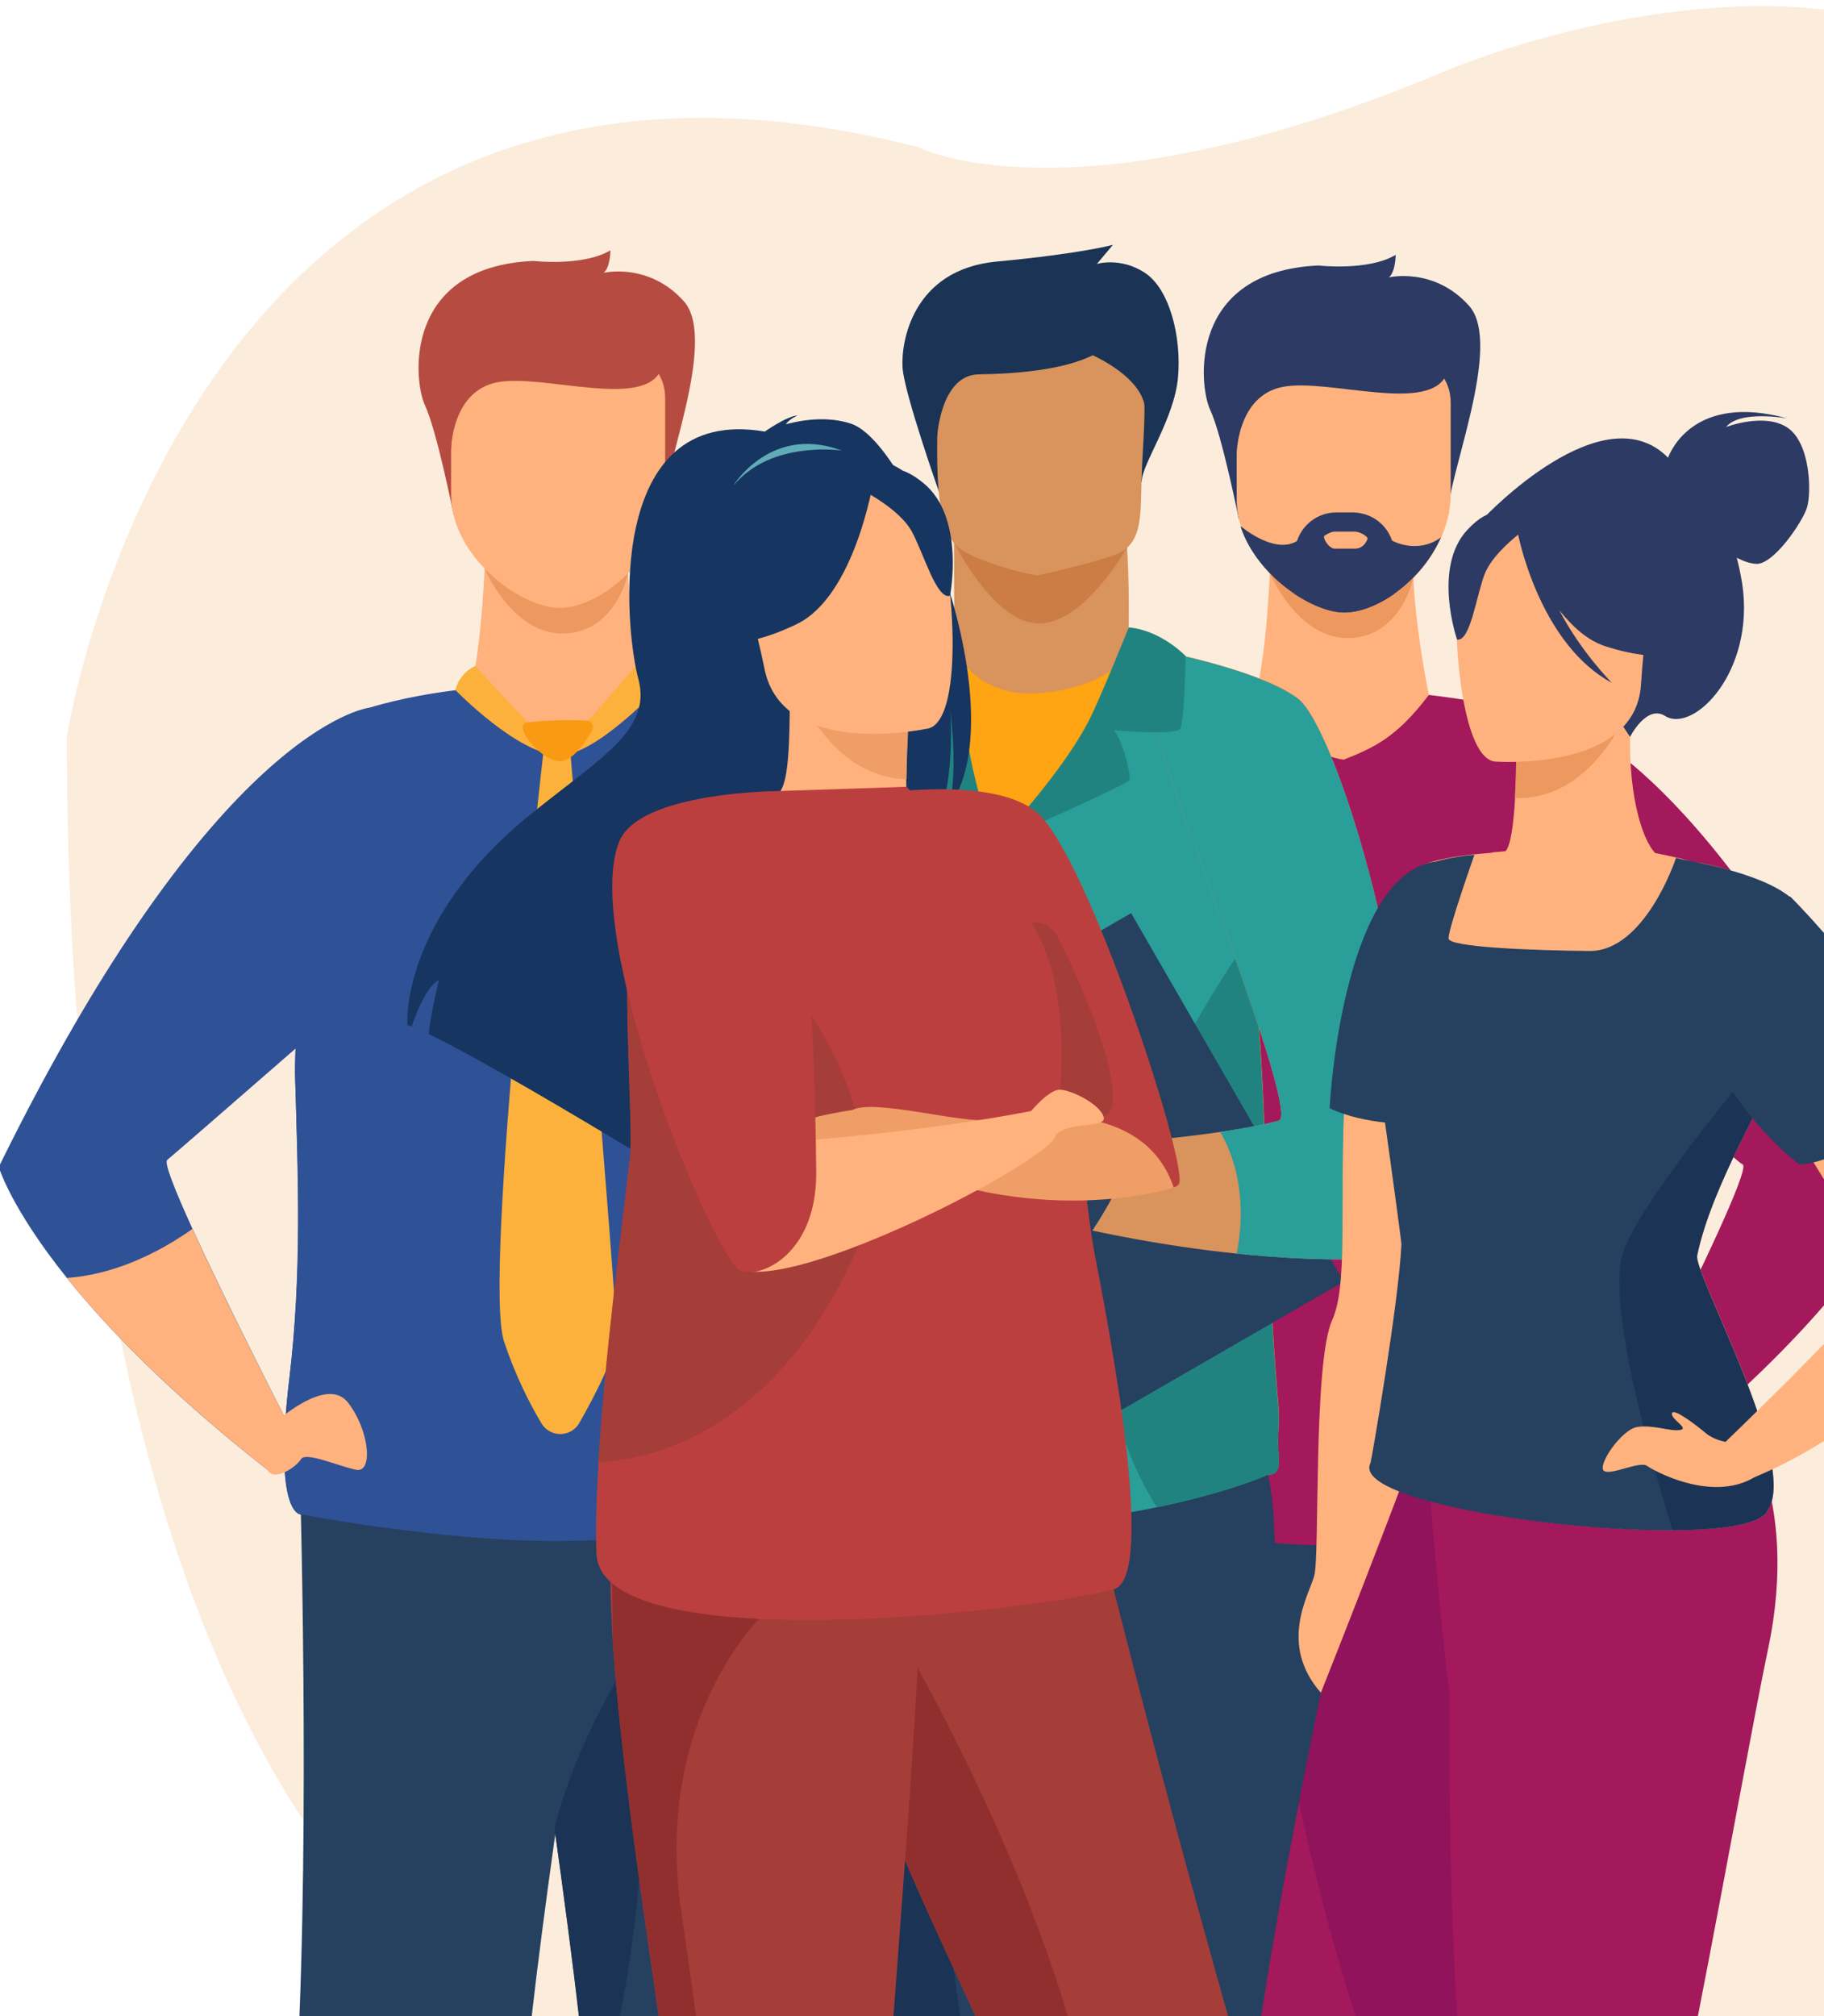 <?xml version="1.0" encoding="utf-8"?>
<!-- Generator: Adobe Illustrator 24.1.0, SVG Export Plug-In . SVG Version: 6.00 Build 0)  -->
<svg version="1.1" id="_x3C_Layer_x3E_" xmlns="http://www.w3.org/2000/svg" xmlns:xlink="http://www.w3.org/1999/xlink" x="0px"
	 y="0px" viewBox="0 0 600 663" style="enable-background:new 0 0 600 663;" xml:space="preserve">
<style type="text/css">
	.st0{fill:#FCECDB;}
	.st1{fill:#FFB27D;}
	.st2{fill:#ED985F;}
	.st3{fill:#2C3A64;}
	.st4{fill:#264060;}
	.st5{fill:#90135B;}
	.st6{fill:#1B3355;}
	.st7{fill:#A3195B;}
	.st8{fill:#D9935C;}
	.st9{fill:#2A9E98;}
	.st10{fill:#218380;}
	.st11{fill:#CB7D45;}
	.st12{fill:#FFA412;}
	.st13{fill:#B64C41;}
	.st14{fill:#27437C;}
	.st15{fill:#2F5196;}
	.st16{fill:#FBB13C;}
	.st17{fill:#F99A12;}
	.st18{fill:#163560;}
	.st19{fill:#5FABB7;}
	.st20{fill:#EF9E67;}
	.st21{fill:#A53D38;}
	.st22{fill:#912F2F;}
	.st23{fill:#BC3F3F;}
</style>
<path class="st0" d="M600,3.1c-64-6.8-127.3,21.4-127.3,21.4C352.4,74.4,302.1,48.4,302.1,48.4C61.1-13.4,22,242.3,22,242.3
	C22,608.5,166.7,663,166.7,663H600V3.1z"/>
<g>
	<path class="st1" d="M417.9,184.3c0,0-1,30.1-4.8,43.6l-30.5,21.3l114.8,17.2L470,228.5c0,0-8.3-40.4-3.9-55.3
		C470.4,158.3,417.9,184.3,417.9,184.3z"/>
	<path class="st2" d="M417.7,188.4c0,0,9.1,21.9,26.2,21.4c17.1-0.5,21-19.8,21-19.8L417.7,188.4z"/>
	<path class="st3" d="M407.5,170.7c0,0-5.5-27.6-9.4-35.9c-3.9-8.4-7.1-45.6,35.6-47.5c0,0,16.4,1.9,25.4-3.5c0,0,0,5.5-2.2,7.4
		c0,0,14.8-3.5,26.3,9.3c11.6,12.8-7.7,57.8-6.7,68.4L407.5,170.7z"/>
	<path class="st1" d="M477.2,132.3v30.1c0,5-1.2,9.9-3.1,14.3h0c-3.4,7.7-9.1,14.2-15.4,18.6c-5.6,3.9-11.6,6.2-16.7,6.1
		c-4.5-0.1-10.2-2.3-15.9-6c-7.5-5-14.7-12.8-17.8-21.9l0-0.1l-0.1-0.4c-0.9-2.8-1.4-5.7-1.4-8.7v-31.9c0-7.5,5.2-13.6,11.6-13.6
		h47.3C472,118.7,477.2,124.9,477.2,132.3z"/>
	<path class="st3" d="M406.8,149.3c0,0,0.1-19.2,15.2-22.1s49.1,9.3,54-4.6c4.8-14-65.6-13.7-69.2-4.8
		C403.2,126.7,406.8,149.3,406.8,149.3z"/>
	<path class="st4" d="M356.8,663h76.5c7.9-68.8,26.4-181.6,26.4-181.6l-103-6.4C356.7,474.9,360.1,579.7,356.8,663z"/>
	<path class="st4" d="M448.6,663h76.7c-2.3-83.4,3.9-188.3,3.9-188.3l-107,6.7c0,0,10,61.4,18.5,121.3
		C443.7,623.9,446.5,645,448.6,663z"/>
	<path class="st5" d="M387.1,504.2c-17.4-2.3-29.8-4.7-29.8-4.7s-9.2,0.8-3.8-44.8c4.2-34.7,2.9-66,1.9-98.3
		c-0.1-3.6,0-7.8,0.2-12.5c2.7,4.3,32.3,52.1,40.3,87.7C401.7,457.5,393,488.1,387.1,504.2z"/>
	<path class="st6" d="M462.5,663c6.4-33.8,11.5-80,0.2-111.6c0,0-15.6,25.1-22,51.3c3,21.3,5.8,42.3,7.9,60.4H462.5z"/>
	<path class="st1" d="M348.4,469.8c0,0,17.3-16.1,24.4-7.1c7.1,9,8.4,23.1,2.9,22.2c-5.5-1-16.7-6.1-18.3-3.5
		c-1.6,2.6-8.8,7.5-11,3.6C344.2,481,348.4,469.8,348.4,469.8z"/>
	<path class="st1" d="M352.2,467.9c-2.8,10.5-5.8,17-5.8,17c-32.1-25.3-52.9-46.7-66.1-63.2c10-0.7,24.5-4.3,41.3-16.1
		C333.1,430.8,352.2,467.9,352.2,467.9z"/>
	<path class="st1" d="M538.1,469.8c0,0-17.3-16.1-24.4-7.1c-7.1,9-8.4,23.1-2.9,22.2c5.5-1,16.7-6.1,18.3-3.5
		c1.6,2.6,8.8,7.5,11,3.6C542.3,481,538.1,469.8,538.1,469.8z"/>
	<path class="st3" d="M458.6,182v13.3c-5.6,3.9-11.6,6.2-16.7,6.1c-4.5-0.1-10.2-2.3-15.9-6V182c0-7.4,6.1-13.5,13.5-13.5h5.6
		C452.6,168.6,458.6,174.6,458.6,182z"/>
	<path class="st5" d="M573.2,383c-2.6-2.1-37.6-32.5-53.2-46.1c0,0,15.6-11.7,25.2,5.3C554.9,359.3,573.2,383,573.2,383z"/>
	<path class="st3" d="M474,176.7c-6.4,14.5-21.2,24.8-32.1,24.7c-10.5-0.2-28.3-12-33.7-27.9l0-0.1l-0.1-0.4c0,0,11.2,9.6,18.7,4.8
		H458C458,177.8,466.2,182.4,474,176.7z"/>
	<path class="st1" d="M445.7,180.4H439c-1.5,0-3.5-2.5-3.5-4.1c0,0,2-1.5,3.5-1.5h6.7c1.5,0,3.8,1.3,4.2,2.2
		C449.9,177,449,180.4,445.7,180.4z"/>
	<path class="st7" d="M600,332c-55.5-93.5-91-96.4-91-96.4l0,0.1c-13.9-3.5-27-5.8-39-7.2c-10.7,14.2-18.3,17.4-28,21.3
		c-15.7-2.2-28.9-21.5-28.9-21.9c-17.1,1.7-28.6,4.9-33.3,6.3c-0.9,0.1-51,6.7-121.9,151c0,0,3.8,13.3,22.4,36.5
		c13.2,16.5,34,38,66.1,63.2c0,0,3-6.5,5.8-17c0,0-19.1-37.2-30.6-62.4c-5.6-12.3-9.4-21.7-8.3-22.6c2.1-1.7,25.2-21.8,42.3-36.6
		c-0.1,3.7-0.2,7.1-0.1,10c0.9,32.2,2.2,63.6-1.9,98.3c-5.5,45.6,3.8,44.8,3.8,44.8s12.4,2.4,29.8,4.7c15.7,2.1,35.4,4.1,53.6,4.1
		c41.6,0,87.2-8.8,87.2-8.8c13.1,0.2-3.7-81.7-6.1-131c-0.6-11.4-1.1-21.9-1.6-31.4c15.7,13.6,50.4,43.8,53,45.9
		c1.1,0.9-2.7,10.3-8.3,22.6c-11.5,25.2-30.6,62.4-30.6,62.4c2.8,10.5,5.8,17,5.8,17c27.5-21.6,46.7-40.5,59.9-55.8V332z"/>
</g>
<g>
	<path class="st6" d="M308.8,161.5c0,0-11.3-32.1-11.9-40.5c-0.6-8.4,3.2-32.4,31-35c27.8-2.6,38.2-5.5,38.2-5.5l-5.3,6.3
		c0,0,7.7-2.4,15.8,2.9c8.1,5.3,12.1,21,10.9,34.4c-1.2,13.5-11.7,28.3-11.9,33.9C375.4,163.5,308.8,161.5,308.8,161.5z"/>
	<path class="st8" d="M232.9,495c0,0-0.6,7.3-8.3,23.3c0,0-3.5,10.9,19.5,27.1c23,16.3,0.6-50.5,0.6-50.5H232.9z"/>
	<path class="st8" d="M314,211.3c0,0-12.9,69-27,141.2c-15.3,78.4-32,160.4-34.9,161.4c-5.7,1.9-14.5-5.6-18.4-15.2
		c-3.1-7.7-8.4-71-4.8-112c0.9-10,1.9-18.2,3-23.3c5.7-25.9,7.5-117.4,24.7-131.7C274,217.4,314,211.3,314,211.3z"/>
	<path class="st9" d="M314,211.3c0,0-7.4,39.8-17.2,90.5c-3.1,16.1-6.4,33.3-9.8,50.7c-13.8,27-25.6,45.4-29.3,41.9
		c-7.5-7-20.5-7.9-28.8-7.6c0.9-10,1.9-18.2,3-23.3c0.5-2,0.9-4.5,1.3-7.3c4.8-32.5,7.6-111.2,23.4-124.5
		C274,217.4,314,211.3,314,211.3z"/>
	<path class="st10" d="M296.9,301.8c-3.1,16.1-6.4,33.3-9.8,50.7c-13.8,27-25.6,45.4-29.3,41.9c-7.5-7-20.5-7.9-28.8-7.6
		c0.9-10,1.9-18.2,3-23.3c0.5-2,0.9-4.5,1.3-7.3l41.3-99.8L296.9,301.8z"/>
	<path class="st8" d="M371.2,210.3c0.3-13.9,0.1-30.6-1.8-44.6l-55.6,9.1c0,0,0,17,0.2,35.8c0,0-0.1,0-0.1,0s-1.5,17.5,20,20
		C355.5,233.1,371.8,223.8,371.2,210.3z"/>
	<path class="st11" d="M313.7,178.2c0,0,13.1,26.8,28.1,26.8c15,0,29.1-25.2,29.1-25.2L313.7,178.2z"/>
	<path class="st8" d="M315.5,180.2c5.4,4.2,21.2,8.5,25.8,9c0,0,23.5-5.2,27.7-7.8c6.6-4,6.2-12.1,6.5-23.4
		c0.4-13.3,1.8-23.8,0.3-31.5c-1.8-9.2-7.6-14.4-23.9-15.9c-30-2.6-42.5,4.9-43,15c-0.1,2.7-0.3,5.3-0.3,7.7
		C307.3,164.6,309.8,175.7,315.5,180.2z"/>
	<path class="st4" d="M327,663c15.1-63.7,38.2-150.5,37.8-177c-0.7-38.5-114.8-8.1-114.8-8.1s-7.8,31.6-9.4,77.3
		c-1,30.3-2.7,67.6-5.3,107.8H327z"/>
	<path class="st6" d="M327,663c15.1-63.7,38.2-150.5,37.8-177c-0.7-38.5-114.8-8.1-114.8-8.1s-7.8,31.6-9.4,77.3L293.7,663H327z"/>
	<path class="st4" d="M414.8,663c0.3-11.1,0.4-20.4,0.2-27.2c-1.5-56.2,12.7-150.4-3.2-160.8c-15.9-10.4-120.4,11.1-120.4,11.1
		L315.8,663H414.8z"/>
	<path class="st12" d="M420.4,475.1c0.2,5.1-3.8,9.3-8.9,9.4l-95,1.4l-69.8,1.1c-3.3,0.1,7.1-26.1,7.3-196.6c0.1-38.1,59-79,60.1-79
		l0,0c0,5.5,8.6,15.6,21.9,16.5c15.8,1,35.2-6.8,35.2-15.9c0-0.1,1.8,1.9,4.8,6.2c7.9,11.5,23.8,39.5,33.9,88.2
		c8,38.5,4.9,90,10.7,156.4C420.9,467.4,420.3,471.7,420.4,475.1z"/>
	<path class="st9" d="M416.9,485c0,0-12.6,5.7-36.3,10.6c-17.6,3.6-41.2,6.9-70.3,7.1c-46.2,0.3-63.7-15.6-63.7-15.6
		c-3.3,0.1,7.1-26.1,7.3-196.6c0.1-38.1,59-79,60.1-79l0,0c0,0-1.5,50.7,13.8,65.6c0,0,21.5-16.6,49.4-63.9
		c7.9,11.5,22.4,44.5,32.6,93.3c2.1,9.9,3.4,20.7,4.3,32.4c2.7,33.6,2.1,74.7,6.4,124c0.4,4.8-0.2,9.1-0.1,12.4
		C420.6,480.1,422,484.9,416.9,485z"/>
	<path class="st10" d="M416.9,485c0,0-12.6,5.7-36.3,10.6c-7.4-11.3-16.8-31.8-18.1-64c-2.2-54.5,49.6-124.8,49.6-124.8l2,31.9
		c2.7,33.6,2.1,74.7,6.4,124c0.4,4.8-0.2,9.1-0.1,12.4C420.6,480.1,422,484.9,416.9,485z"/>
	<rect x="311.9" y="316.4" transform="matrix(0.866 -0.5 0.5 0.866 -144.56 233.199)" class="st4" width="102" height="139.9"/>
	<path class="st8" d="M455.8,413.6c0,0-18.1,1.8-49-1.4c-22.3-2.3-51.3-7.2-85-17.1l9.8-16.8c0,0,40.3-1.8,69.8-6.1
		c7.3-1.1,14-2.3,19.2-3.7c6.4-1.7-25.4-82.4-41.5-129.8c-3.8-11.3-6.8-20.7-8.1-26.8c0,0,2.8,0.5,7.2,1.3
		c12.5,2.5,37.9,8.3,48.7,16.4C441.7,240.7,478.2,365.4,455.8,413.6z"/>
	<path class="st8" d="M332,378.2c0,0-13.6-12.8-18.9-12.8c-5.3,0-20.5,5.5-22,9.8c-1.5,4.3-2.2,11.9,2.2,13.6c4.3,1.7,22.3,6,27,6.4
		C324.9,395.7,336.4,393.1,332,378.2z"/>
	<path class="st9" d="M455.8,413.6c0,0-18.1,1.8-49-1.4c1.7-8.4,3.3-24.8-5.4-40c7.3-1.1,14-2.3,19.2-3.7
		c6.4-1.7-25.4-82.4-41.5-129.8c-1.3-15.3-2-25.6-2-25.6l1.1,0.2c12.5,2.5,37.9,8.3,48.7,16.4C441.7,240.7,478.2,365.4,455.8,413.6z
		"/>
	<path class="st10" d="M327.9,276.9c0,0,43-18.9,43.6-20.4c0.6-1.5-2.1-13-5.1-16.4c0,0,20.7,1.9,21.9-0.6
		c1.3-2.6,1.7-23.8,1.7-23.8s-8.1-8.5-18.7-9.4c0,0-9.3,23.1-12.8,30C349.4,254.5,327.9,276.9,327.9,276.9z"/>
	<path class="st10" d="M317.6,239.4c0,0,2.8,22.1,10.2,37.5c0,0-22.5-15.6-24.4-20.8c-1.9-5.1,5.4-15,5.4-15s-13.4-0.3-13.7-4.8
		c-0.3-4.5,4.2-22,4.2-22s11.5-8.4,14.7-8.1L317.6,239.4z"/>
	<path class="st6" d="M308.3,143.3c0,0,1.2-20,13.6-20.2c12.4-0.2,34-1.5,42.9-9.9c9-8.4-53.3-4.6-53.3-4.6S304,132.7,308.3,143.3z"
		/>
	<path class="st6" d="M358.1,116.2c0,0,16.2,6.6,18.4,16.9C376.5,133,381.9,95.1,358.1,116.2z"/>
</g>
<g>
	<path class="st1" d="M159.6,182.7c0,0-1,30.1-4.8,43.6l-30.5,21.3l114.8,17.2L211.7,227c0,0-8.3-40.4-3.9-55.3
		C212.1,156.7,159.6,182.7,159.6,182.7z"/>
	<path class="st2" d="M159.4,186.9c0,0,9.1,21.9,26.2,21.4c17.1-0.5,21-19.8,21-19.8L159.4,186.9z"/>
	<path class="st13" d="M149.2,169.2c0,0-5.5-27.6-9.4-35.9c-3.9-8.4-7.1-45.6,35.6-47.5c0,0,16.4,1.9,25.4-3.5c0,0,0,5.5-2.2,7.4
		c0,0,14.8-3.5,26.3,9.3c11.6,12.8-7.7,57.8-6.7,68.4L149.2,169.2z"/>
	<path class="st1" d="M207.3,117.2H160c-6.4,0-11.6,6.1-11.6,13.6v31.9c0,20.4,22.8,36.9,35.2,37.2c14.2,0.3,35.2-17.5,35.2-39
		v-30.1C218.8,123.3,213.6,117.2,207.3,117.2z"/>
	<path class="st13" d="M148.4,147.8c0,0,0.1-19.2,15.2-22.1c15.2-2.9,49.1,9.3,54-4.6c4.8-14-65.6-13.7-69.2-4.8
		C144.9,125.2,148.4,147.8,148.4,147.8z"/>
	<path class="st4" d="M98.5,663h76.4c7.8-68.6,26.5-183.2,26.5-183.2l-103-6.4C98.3,473.4,101.8,579.4,98.5,663z"/>
	<path class="st4" d="M190.4,663H267c-2.5-83.6,3.9-189.9,3.9-189.9l-107,6.7c0,0,10,61.4,18.5,121.3
		C185.4,623,188.3,644.6,190.4,663z"/>
	<path class="st14" d="M128.8,502.7c-17.4-2.3-29.8-4.7-29.8-4.7s-9.2,0.8-3.8-44.8c4.2-34.7,2.9-66,1.9-98.3
		c-0.1-3.6,0-7.8,0.2-12.5c2.7,4.3,32.3,52.1,40.3,87.7C143.4,456,134.6,486.5,128.8,502.7z"/>
	<path class="st15" d="M250.7,234.1L250.7,234.1c-13.9-3.4-27-5.7-39-7.1c-10.7,14.2-18.3,17.4-28,21.3
		c-15.7-2.2-28.9-21.5-28.9-21.9c-17.1,1.7-28.6,4.9-33.3,6.3c-0.9,0.1-51,6.7-121.9,151c0,0,3.8,13.3,22.4,36.5
		c13.2,16.5,34,38,66.1,63.2c0,0,3-6.5,5.8-17c0,0-19.1-37.2-30.6-62.4c-5.6-12.3-9.4-21.7-8.3-22.6c2.1-1.7,25.2-21.8,42.2-36.6
		c-0.1,3.7-0.2,7.1-0.1,10c0.9,32.2,2.2,63.6-1.9,98.3c-5.5,45.6,3.8,44.8,3.8,44.8s12.4,2.4,29.8,4.7c15.7,2.1,35.4,4.1,53.6,4.1
		c41.6,0,87.2-8.8,87.2-8.8c13.1,0.2-3.7-81.7-6.1-131c-0.6-11.4-1.1-21.9-1.6-31.4c15.7,13.6,50.4,43.8,53,45.9
		c1.1,0.9-2.7,10.3-8.3,22.6c-11.5,25.2-30.6,62.4-30.6,62.4c2.8,10.5,5.8,17,5.8,17c32.1-25.3,52.9-46.7,66.1-63.2
		c18.6-23.2,22.4-36.5,22.4-36.5C298.7,238,250.7,234.1,250.7,234.1z"/>
	<path class="st6" d="M203.9,663c6.6-33.9,12-81,0.5-113.2c0,0-15.6,25.1-22,51.3c3.1,21.9,6,43.5,8.1,61.9H203.9z"/>
	<path class="st1" d="M90,468.2c0,0,17.3-16.1,24.4-7.1c7.1,9,8.4,23.1,2.9,22.2c-5.5-1-16.7-6.1-18.3-3.5c-1.6,2.6-8.8,7.5-11,3.6
		C85.9,479.5,90,468.2,90,468.2z"/>
	<path class="st1" d="M93.9,466.4c-2.8,10.5-5.8,17-5.8,17c-32.1-25.3-52.9-46.7-66.1-63.2c10-0.7,24.5-4.3,41.3-16.1
		C74.7,429.2,93.9,466.4,93.9,466.4z"/>
	<path class="st1" d="M279.8,468.2c0,0-17.3-16.1-24.4-7.1c-7.1,9-8.3,23.1-2.9,22.2c5.5-1,16.7-6.1,18.3-3.5
		c1.6,2.6,8.8,7.5,11,3.6C283.9,479.5,279.8,468.2,279.8,468.2z"/>
	<path class="st1" d="M276,466.4c2.8,10.5,5.8,17,5.8,17c32.1-25.3,52.9-46.7,66.1-63.2c-10-0.7-24.5-4.3-41.3-16.1
		C295.1,429.2,276,466.4,276,466.4z"/>
	<path class="st4" d="M314.9,381.5c-2.6-2.1-37.6-32.5-53.2-46.1c0,0,15.6-11.7,25.2,5.3C296.6,357.8,314.9,381.5,314.9,381.5z"/>
	<path class="st4" d="M370.3,383.7c0,0-3.8,13.3-22.4,36.5C326.3,419.9,370.3,383.7,370.3,383.7z"/>
	<path class="st16" d="M156.3,219c0,0-5.1,2.1-6.5,7.9c0,0,20.4,21,33.8,21.4L156.3,219z"/>
	<path class="st16" d="M183.6,248.3l26.4-30.3c0,0,5.4,3.6,5.4,9.5C215.4,227.4,195,249.1,183.6,248.3z"/>
	<path class="st16" d="M178.9,246c0,0-20.1,173.9-13.1,195.1c3.6,10.9,8.4,20.4,12.3,26.9c2.8,4.7,9.6,4.7,12.4,0
		c5.3-9.3,12.3-22.7,12.3-29.5c0-11-15.3-192.6-15.3-192.6L178.9,246z"/>
	<path class="st17" d="M173.6,237.5c0,0,12.2-1.2,19.6-0.5c1.5,0.1,2.3,1.8,1.6,3.1c-2.1,3.7-6.3,10.2-10.7,10.2
		C177.8,250.3,168.1,237.9,173.6,237.5z"/>
</g>
<g>
	<g>
		<path class="st18" d="M279.9,139.3c-7.6-2.5-15.8-1.3-21.4,0.2c1.2-1.8,3.9-2.9,3.9-2.9c-3.6,0.2-10.8,5.3-10.8,5.3
			c-52.9-9-46.1,64.8-41.6,81.4c4.4,16.6-12,25.6-34.9,44C131.4,302.3,134,337,134,337c0.4,0.1,0.9,0.3,1.4,0.5
			c1.6-4.6,5-13.3,9-15.3c-0.1,0.4-2.8,11.6-3.4,17.8c16.6,8,48.4,26.9,70.6,40.3c-0.8-3.3-1.6-8.1-0.9-10.9l5.1,13.5
			c11.9,7.2,20.1,12.3,20.1,12.3c-4-13.3,44.2-97.6,72.6-125.6c5.6-13.3,4.2-34.6,4.1-36.2c1.9,16.7,1,26.4-0.5,32.1
			C334.6,234.4,300,145.9,279.9,139.3z"/>
		<path class="st1" d="M300.8,275.2c0.2,0.1-16.1,8.5-28.3,5.2c-11.5-3.1-19-18.1-18.9-18.1c4.9-1,6.3-7.7,6.2-36.4l2.2,0.4l37,7.3
			c0,0-0.8,11.7-0.9,22.6C298.2,265.5,298.7,274.2,300.8,275.2z"/>
		<path class="st19" d="M241.4,159.4c0,0,14.1-22.7,40.2-9.1C281.6,150.3,268.1,150.7,241.4,159.4z"/>
		<path class="st20" d="M299.1,233.6c0,0-0.8,11.7-0.9,22.6c-20.7-0.6-31.7-19.5-36.2-30L299.1,233.6z"/>
		<path class="st18" d="M254.4,227.6c0,0-14-14.7-19.5-28.5c-3.9-9.9-6.3-49,33-51.2c0,0,11.3-1.1,23.2,3.8
			c9.4,3.9,23.9,13.6,17.2,49.5l-1.2,11.9L254.4,227.6z"/>
		<path class="st21" d="M274.5,547.7c2.1,7.1,4.5,14.6,7.1,22.5c10,30.2,25.4,62.4,39.3,92.8h83.1
			c-33.2-117.5-51.3-196.2-51.3-196.2l-99-25.2c3.2,29.6,6.7,57.2,18.9,99.4C273.1,543.2,273.8,545.4,274.5,547.7z"/>
		<path class="st1" d="M305.5,239.5c0,0-47.9,10.5-54-19.5c-6.1-29.9-16.3-48.7,14-56.7c30.3-8,38.6,2.3,43.1,11.8
			C313.1,184.6,317.8,236,305.5,239.5z"/>
		<path class="st18" d="M287.3,158.2c0,0-6.1,37.8-25.2,47c-19.1,9.3-29,5.6-29,5.6s13-15.4,11.9-37.6
			C245,173.3,274,143.5,287.3,158.2z"/>
		<path class="st18" d="M284.6,161.7c0,0,11.4,5.9,15.3,13c3.9,7.1,8.2,22.6,12.6,21.2c0,0,5.1-25.9-8.8-37.1
			C289.1,146.8,284.6,161.7,284.6,161.7z"/>
		<path class="st22" d="M281.6,570.2c10,30.2,25.4,62.4,39.3,92.8h30.4C330.3,593,290,527.7,290,527.7L272.5,541
			c0.6,2.2,1.3,4.4,2,6.7C276.6,554.8,278.9,562.2,281.6,570.2z"/>
		<path class="st21" d="M201.2,532.9c0.1,2.4,0.2,4.8,0.4,7.3c1.2,18.2,3.6,39.4,6.8,64c2.3,17.7,5.2,37.3,8.3,58.9h77.2
			c3.1-42.7,8.7-109.4,9.6-157.9l-77.7,7.6l-24.6,2.4l-0.4,0c0,2.8,0,5.7,0,8.6C200.9,526.7,201.1,529.7,201.2,532.9z"/>
		<path class="st22" d="M201.6,540.1c1.2,18.2,3.6,39.4,6.8,64c2.3,17.7,5.2,37.3,8.3,58.9H229c-1.9-13.5-3.6-25.6-5-35.2
			c-9.2-64.2,28.2-98.2,28.2-98.2l-26.3-16.8l-25-16c0.2,4.5,0.3,10.9,0.4,18.4C201.4,522.5,201.5,531.2,201.6,540.1z"/>
		<path class="st23" d="M288.7,261c0,0,39.9-6.3,53.3,7c16.4,16.3,47.3,110,46,120.7c-0.5,4.1-16.7,2.2-22.2-3.6
			C338.2,356,298.5,282.8,288.7,261z"/>
		<path class="st23" d="M366.3,522.6c-29.8,7.7-168.9,23-170.1-11.8c-0.3-8.5,0-18.8,0.7-29.9c2.1-34.4,7.7-76.9,10.4-100.3
			c1.2-10.7-2.9-58.8,0.3-84.9c0.5-3.9,1.1-7.3,1.9-10c6-19.7,33-25.1,46.9-25.6l41.8-1.4c0,0,43.2,48.2,49.2,63
			c6,14.8,8,65.5,12.6,90.1C364.7,436.4,380.8,518.8,366.3,522.6z"/>
		<path class="st21" d="M284.1,404.8c0,0-23.2,71.4-87.3,76.1c2.1-34.4,7.7-76.9,10.4-100.3c1.2-10.7-2.9-58.8,0.3-84.9
			c0.8,0.2,1.6,0.6,2.5,0.8C280.5,310.1,290.5,390,284.1,404.8z"/>
		<path class="st20" d="M386.1,390.5c0,0-42,13.8-93.1-8.3c0,0-13.9-1.3-20.8,0.4c0,0,1.5-13.8,8.2-17.6c6.8-3.8,35.8,4.4,44.5,3.2
			C343.9,365.6,377,363.5,386.1,390.5z"/>
		<path class="st21" d="M348.7,358.3c0,0,3.9-34.1-9.4-54.7c0,0,4.7-1.6,8.1,3.7c3.4,5.3,27,56,15.7,59.7
			C351.9,370.9,348.7,358.3,348.7,358.3z"/>
		<path class="st20" d="M287.4,364c-0.6,0-19.8,2.5-23.2,4.9c-3.4,2.4-0.4,10.8,6,11.6C276.6,381.4,287.4,364,287.4,364z"/>
		<path class="st1" d="M234.9,376.9c0,0,54.7-2,104.4-11.6c0,0,9.1,0.1,8,8c-1.1,7.9-86.1,52.3-104.7,43.8L234.9,376.9z"/>
		<path class="st1" d="M339.2,365.3c0,0,5.8-7,9.4-7c3.6,0,13,4.6,14.4,8.8c1.4,4.2-11.1,1.2-15.8,6.2
			C342.6,378.4,339.2,365.3,339.2,365.3z"/>
		<path class="st23" d="M256.4,260.1c0,0-46,0.1-52.7,16.6c-12.3,30.2,28.2,130.2,38.9,140.4c4.6,4.4,25.9-2.5,25.9-31.3
			C268.4,370.8,267.3,283.5,256.4,260.1z"/>
	</g>
</g>
<g>
	<path class="st7" d="M496,663c21.1-43,43.1-99.4,31.6-129.8c-20.3-53.4-70.8-77.4-70.8-77.4s-16,67.5-29.5,136.9
		c-4.7,24.1-9.1,48.4-12.4,70.2H496z"/>
	<path class="st5" d="M496,663c21.1-43,43.1-99.4,31.6-129.8c-20.3-53.4-70.8-77.4-70.8-77.4s-16,67.5-29.5,136.9
		c4.7,21.6,11.2,47.8,18.7,70.2H496z"/>
	<path class="st1" d="M434.5,556.6c0,0,44.2-111,41.9-114.2c-1.4-2-4.3-62.6-6.2-108.1c-1.2-27.7-2-49.8-2-49.8s-19.6,7-24.3,54.7
		c-0.9,9.2-1.4,17.9-1.8,25.9c-1.3,33.8,1.2,57.7-3.9,69c-6.3,14-4,77.7-5.9,84.1C430.5,524.6,420.5,540.6,434.5,556.6z"/>
	<path class="st7" d="M479.4,663h79.1c8.7-44.5,19.2-102.5,23-120.3c11.2-52.3-10.6-78.1-10.6-78.1s-73,15.7-97.9,5l-3.5,13
		c0,0,6.4,72.8,7.3,72.9C476.6,587.6,477,627.1,479.4,663z"/>
	<path class="st1" d="M581.6,496.4c10.1-15.3-24.5-77.7-23.3-83.6c2.4-11.6,8.1-24.5,13.7-36c5.6-11.6,11.1-21.8,13-28.2
		c-1.8-2.5-3.6-4.9-5.2-7.1c-2.5-3.4-4.6-6.5-6-9.5c-1.5-3.2-2.2-6.2-1.5-9c0.6-2.2,1.3-4.3,2.3-6.5c0.4-1,0.9-2,1.4-3
		c5.2-10.3,12.9-18.7,12.9-18.7c-12.2-7.8-31.4-11.8-31.6-11.2c-1.4-0.5-2.7-0.8-3.7-1.1c-0.7-0.2-1.4-0.4-2.1-0.5
		c-2.4-0.6-4.9-1.1-7-1.5c-4.4-4.4-9.6-20.7-8-44.7l-2.1,0.3l-35.5,4.8c0,0,0.1,11.1-0.5,21.5c-0.5,8.1-1.4,15.8-3.2,17.5
		c-2.8,0.2-4.4,0.4-4.4,0.4s0,0,0,0c0,0,0,0-0.1,0.1c-2,0.2-3.8,0.3-5.5,0.5c0,0-0.1,0-0.4,0c-3.1,0.4-5.7,0.7-7.8,1.1
		c-0.2,0-0.3,0.1-0.4,0.1c-6.1,1.1-8.1,2.2-8.1,2.2v0.1c0.3,11.2-17.8,30.8-16.5,56.1c0,1,9.2,67.3,9.2,68.3
		c-0.7,18.9-10,72.1-10,72.1C442.5,497.6,576.2,512.1,581.6,496.4z"/>
	<path class="st3" d="M548.7,150.5c0.7-1.8,8.4-21.4,39.3-12.9c0,0-15.6-2.9-20.2,2.8c0,0,12.8-4.9,20.3,0.3
		c7.5,5.2,7.8,21.4,6.3,26.2c-1.5,4.8-11,18.8-16.7,18.5c-2.2-0.1-4.4-1-6.4-2c0.7,2.6,1.3,5.5,1.8,8.6c4.3,28.8-16,49.3-25.4,43.4
		c-6.1-3.8-11.5,6.9-11.5,6.9l-47.9-72.2C488.3,170.1,527.3,128.7,548.7,150.5z"/>
	<path class="st2" d="M498.8,240.9c0,0,0.1,11.1-0.5,21.5c19.7,0.7,31.2-16.6,36-26.3L498.8,240.9z"/>
	<path class="st1" d="M491.6,250.4c0,0,46.4,3.6,48.2-25.3c1.8-29,9-48-20.6-51.5c-29.6-3.5-36,7.2-39,16.7
		C477.3,199.7,479.6,248.7,491.6,250.4z"/>
	<path class="st3" d="M482.7,174.2c7.7-8.3,13-6,15.9-3.2c26.3-12.4,41.4,9.2,41.4,9.2c1.8,21,16.1,33.8,16.1,33.8s-8.8,4.7-28-1.5
		c-5.9-1.9-10.9-6.5-15.2-11.9c7.1,13.7,17.3,23.9,17.3,23.9c-22.7-12.2-30.1-45.2-30.8-48.7c-3,2.4-8.9,7.6-11,12.9
		c-2.8,7.2-4.7,22.3-9.1,21.6C479.3,210.3,471.1,186.6,482.7,174.2z"/>
	<path class="st4" d="M461,409c0-0.5-2.8-21.4-5.4-39.9c-5.6-0.6-12.3-1.9-18.2-4.7c0.3-8.1,5.7-77.2,34.8-81.1
		c1.4-0.4,2.8-0.7,4.2-1c0.1,0,0.3,0,0.4-0.1c3.6-0.7,6.7-1,7.8-1.1c0.3,0,0.4,0,0.4,0s-8.7,24.6-8.5,27.5c0.2,2.9,28,3.9,46.3,4.1
		c18.2,0.2,28.4-30.1,28.5-30.6c0.7,0.2,1.4,0.3,2.1,0.5c1,0.3,25.3,4,35.3,12.3c0,0-7.7,8.4-12.9,18.7c-0.5,1-1,2-1.4,3
		c-0.9,2.1-1.7,4.3-2.3,6.5c-0.7,2.9-0.1,5.8,1.5,9c1.4,2.9,3.5,6.1,6,9.5c1.6,2.2,3.4,4.6,5.2,7.1c-0.7,2.2-1.8,4.9-3.1,7.9v0
		c-2.6,5.8-6.2,12.8-9.9,20.3c-5.6,11.6-11.3,24.4-13.7,36c-1.2,5.9,33.4,68.3,23.3,83.6c-1.6,4.6-14.4,6.6-31.4,6.7
		c-40.6,0.2-105.1-10.4-99.2-22.1C451,481.1,460.2,427.9,461,409z"/>
	<path class="st6" d="M550.2,503.1c17-0.1,29.8-2.1,31.4-6.7c10.1-15.3-24.6-77.7-23.3-83.6c2.4-11.6,8.1-24.5,13.7-36
		c3.7-7.6,7.3-14.6,9.9-20.3v0c-1.4-5.7-2.3-9-2.3-9s-36.9,42.9-45.3,63.1C527.7,426.5,543.2,480.5,550.2,503.1z"/>
	<g>
		<path class="st1" d="M600,387.8v-30c-4.3,3.1-8.6,6-12.9,8.7c1.9,3.2,4.3,7.1,6.8,11.2C595.8,381,597.9,384.4,600,387.8z"/>
		<path class="st1" d="M600,441.9c-14.7,15.2-32.3,32.1-32.3,32.1l7.3,12.6c9-3.6,17.4-8,25-12.8V441.9z"/>
	</g>
	<path class="st4" d="M600,306.8c-6.6-7.6-11.1-12-11.1-12c-64,24.4-7.3,81.2,3.1,88.1c2.8-0.2,5.5-0.8,8-1.7V306.8z"/>
	<path class="st1" d="M567.7,474.1c0,0-3.9-0.6-6.5-2.8c-2.6-2.2-10.8-8.6-11.2-6.6c-0.5,2,5.9,5,2.6,5.5c-3.4,0.5-8.7-1.8-14-1
		c-5.3,0.8-13.5,13-10.9,14.5c2.5,1.4,11.7-3.4,14.1-1.7c2.4,1.7,19.6,11.1,33.3,4.8C588.7,480.4,567.7,474.1,567.7,474.1z"/>
</g>
</svg>
